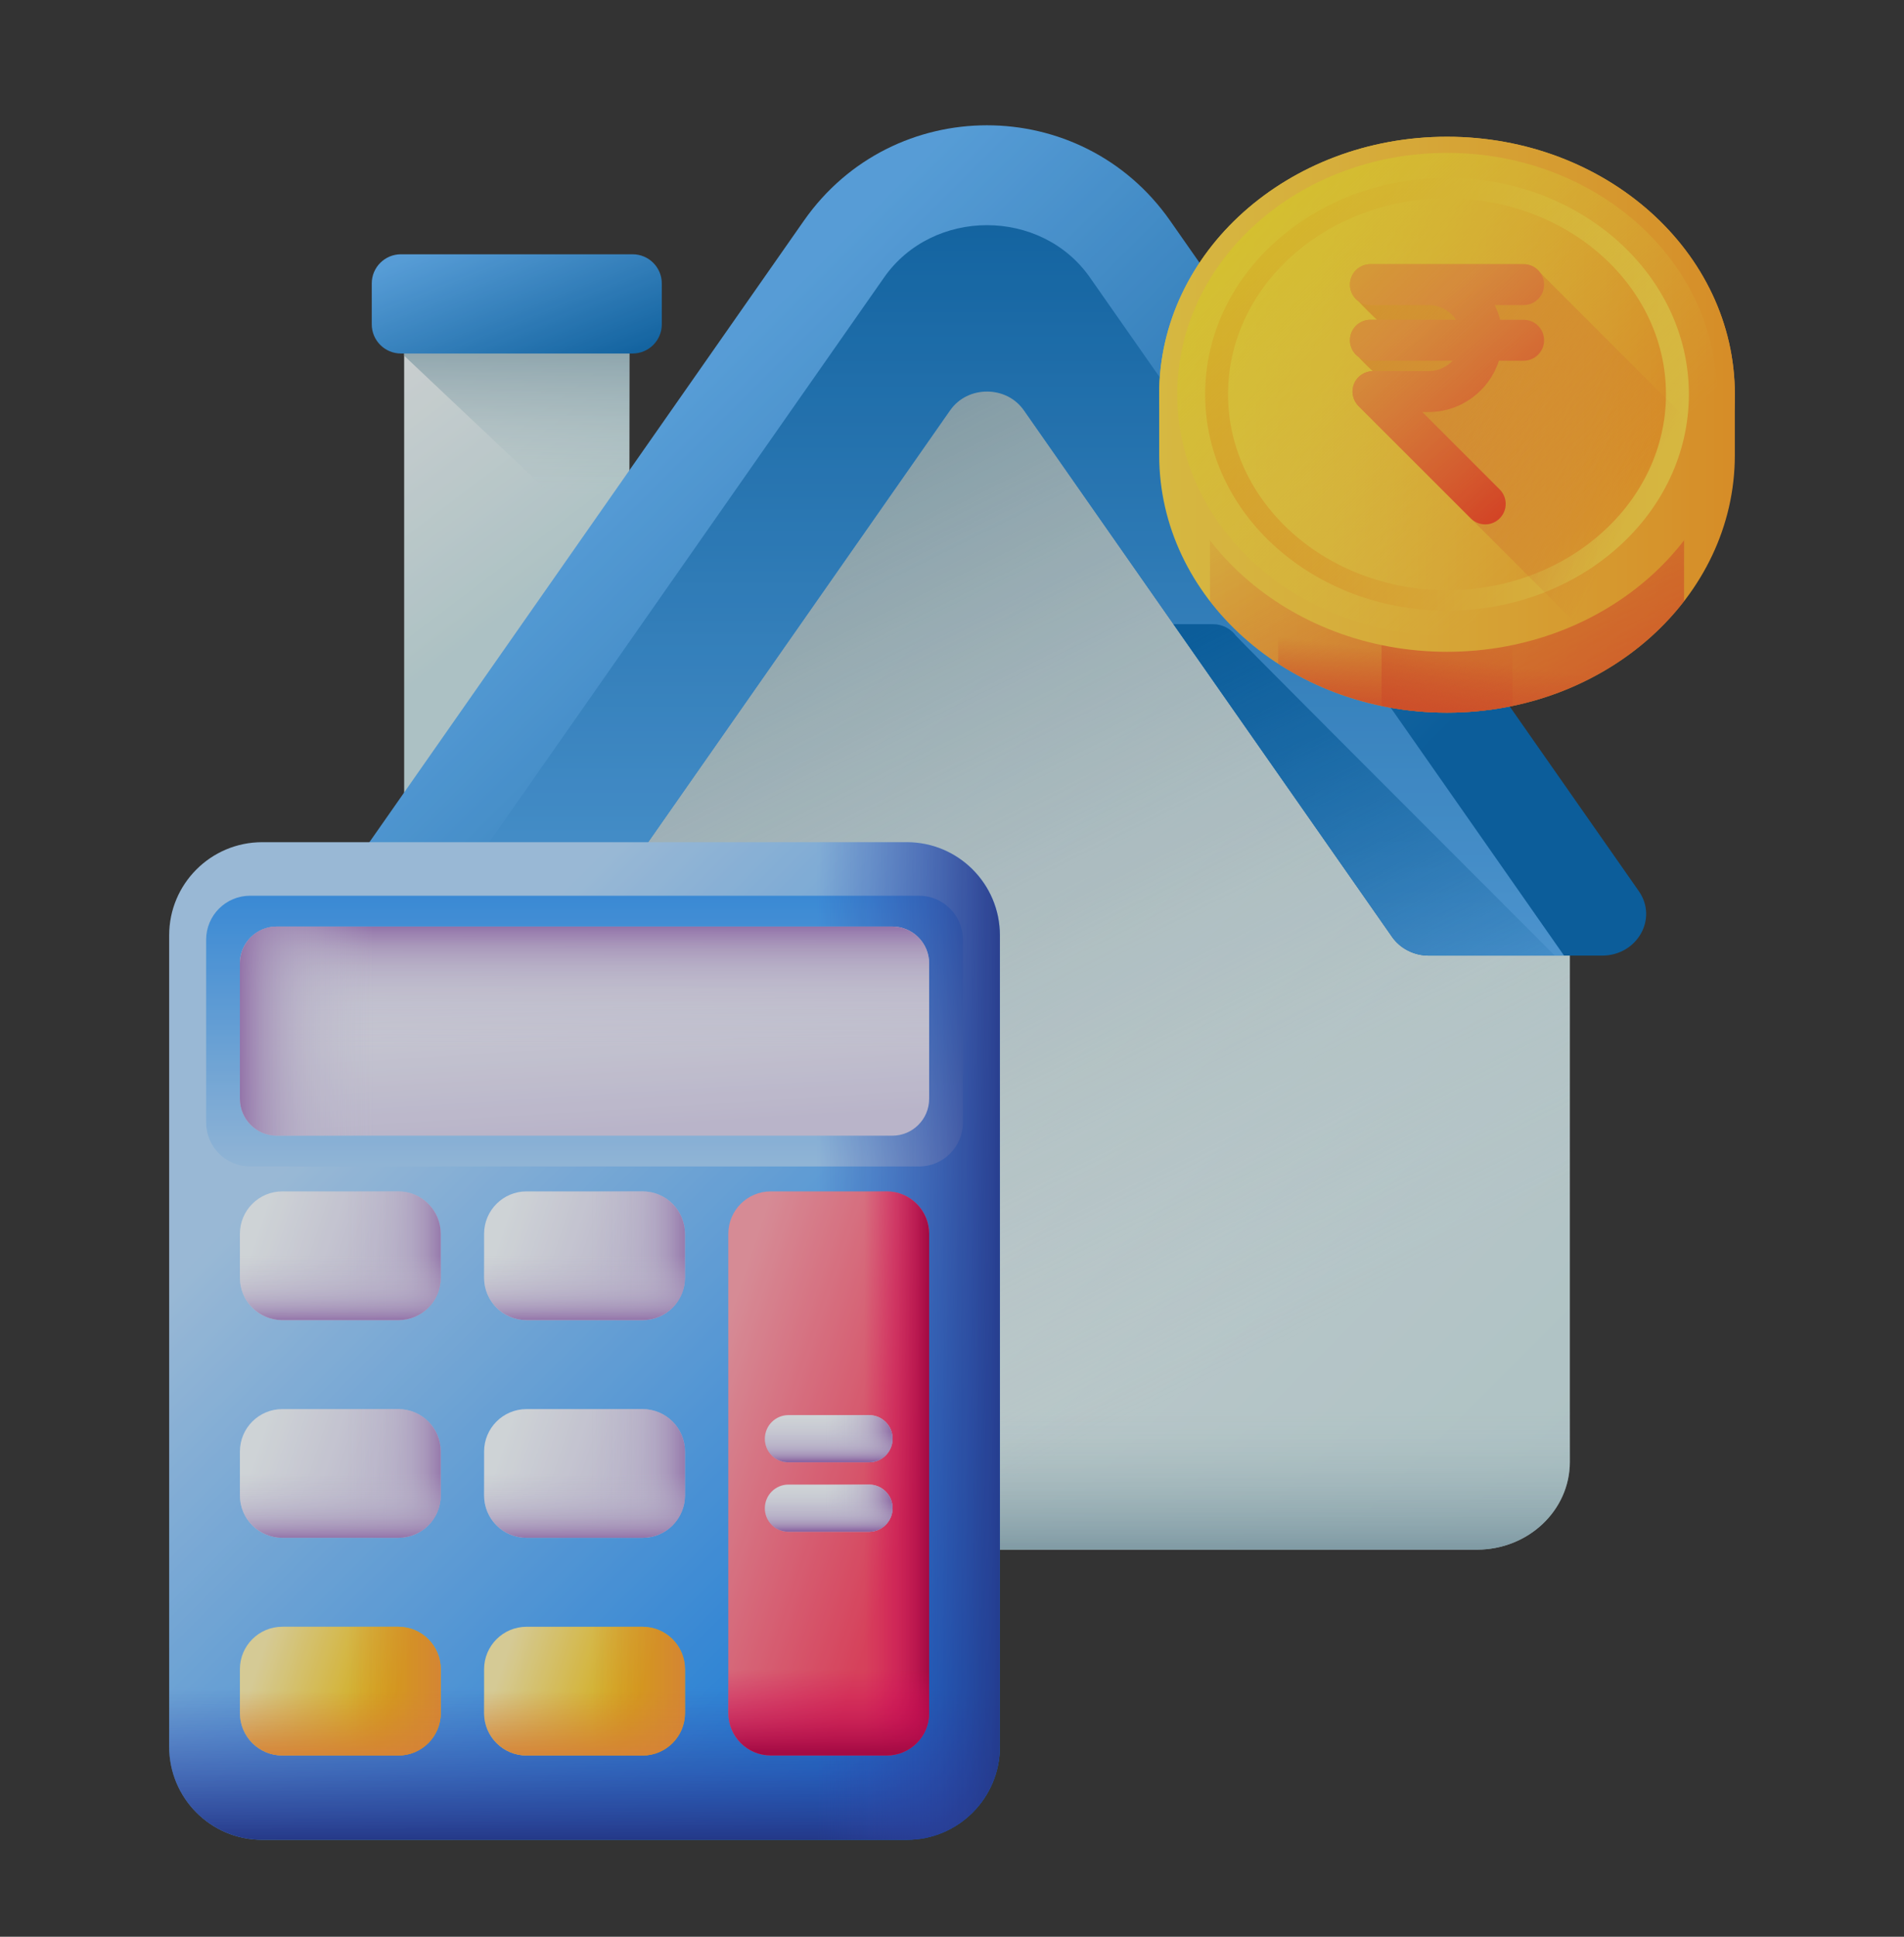 <svg width="60" height="61" viewBox="0 0 60 61" fill="none" xmlns="http://www.w3.org/2000/svg">
<rect x="0" y="0" width="60" height="61" fill="#333333" stroke="none"/>
<g opacity="0.8">
<path d="M12.736 9.711H19.834V25.953H12.736V9.711Z" fill="url(#paint0_linear_750_2890)"/>
<path d="M12.736 11.204L19.834 17.902V9.711H12.736V11.204Z" fill="url(#paint1_linear_750_2890)"/>
<path d="M19.936 11.134H12.634C12.127 11.134 11.715 10.722 11.715 10.215V8.928C11.715 8.42 12.127 8.009 12.634 8.009H19.936C20.443 8.009 20.855 8.42 20.855 8.928V10.215C20.855 10.722 20.443 11.134 19.936 11.134Z" fill="url(#paint2_linear_750_2890)"/>
<path d="M46.542 48.808H15.664C14.047 48.808 12.736 47.571 12.736 46.045V27.711L28.604 5.794C29.836 4.093 32.37 4.093 33.602 5.794L49.47 27.711V46.045C49.47 47.571 48.159 48.808 46.542 48.808Z" fill="url(#paint3_linear_750_2890)"/>
<path d="M28.604 5.794L12.736 27.711V30.155L32.504 48.808H46.542C48.159 48.808 49.47 47.571 49.47 46.045V27.711L33.602 5.794C32.37 4.093 29.836 4.093 28.604 5.794Z" fill="url(#paint4_linear_750_2890)"/>
<path d="M32.266 12.922L43.868 29.51C44.125 29.877 44.56 30.098 45.027 30.098H50.484C51.59 30.098 52.252 28.938 51.643 28.067L36.874 6.952C34.071 2.944 28.135 2.944 25.332 6.952L10.563 28.067C9.954 28.937 10.616 30.098 11.722 30.098H17.179C17.646 30.098 18.081 29.877 18.338 29.51L29.94 12.922C30.505 12.115 31.701 12.115 32.266 12.922Z" fill="url(#paint5_linear_750_2890)"/>
<path d="M18.338 29.51L29.94 12.923C30.491 12.136 31.715 12.136 32.266 12.923L43.868 29.51C44.125 29.877 44.56 30.098 45.027 30.098H49.287L34.346 8.739C32.81 6.543 29.396 6.543 27.86 8.739L12.919 30.098H17.179C17.646 30.098 18.081 29.877 18.338 29.51Z" fill="url(#paint6_linear_750_2890)"/>
<path d="M38.95 20.026C38.786 19.804 38.522 19.659 38.224 19.659H36.977L43.868 29.51C44.125 29.877 44.56 30.098 45.026 30.098H48.996C44.236 25.341 39.006 20.102 38.95 20.026Z" fill="url(#paint7_linear_750_2890)"/>
<path d="M12.736 40.019V46.044C12.736 47.57 14.046 48.807 15.664 48.807H46.542C48.159 48.807 49.47 47.57 49.47 46.044V40.019H12.736Z" fill="url(#paint8_linear_750_2890)"/>
<path d="M54.669 12.418C54.669 7.938 50.608 4.307 45.599 4.307C40.59 4.307 36.529 7.938 36.529 12.418V14.335C36.529 18.815 40.59 22.446 45.599 22.446C50.608 22.446 54.669 18.815 54.669 14.335C54.669 14.329 54.669 12.424 54.669 12.418Z" fill="url(#paint9_linear_750_2890)"/>
<path d="M53.069 7.817C51.433 5.697 48.698 4.307 45.599 4.307C42.5 4.307 39.765 5.697 38.129 7.817V18.936C39.765 21.056 42.5 22.446 45.599 22.446C48.698 22.446 51.433 21.056 53.069 18.936V7.817Z" fill="url(#paint10_linear_750_2890)"/>
<path d="M40.279 20.905C41.774 21.874 43.611 22.446 45.599 22.446C47.587 22.446 49.424 21.874 50.919 20.905V5.848C49.424 4.879 47.587 4.307 45.599 4.307C43.611 4.307 41.774 4.879 40.279 5.848V20.905Z" fill="url(#paint11_linear_750_2890)"/>
<path d="M43.538 22.236C44.2 22.373 44.89 22.446 45.599 22.446C46.308 22.446 46.998 22.373 47.66 22.236V4.517C46.998 4.379 46.308 4.307 45.599 4.307C44.89 4.307 44.2 4.379 43.538 4.517L43.538 22.236Z" fill="url(#paint12_linear_750_2890)"/>
<path d="M45.599 20.529C50.608 20.529 54.669 16.897 54.669 12.418C54.669 7.938 50.608 4.307 45.599 4.307C40.59 4.307 36.529 7.938 36.529 12.418C36.529 16.897 40.59 20.529 45.599 20.529Z" fill="url(#paint13_linear_750_2890)"/>
<path d="M45.599 19.234C49.809 19.234 53.221 16.182 53.221 12.417C53.221 8.653 49.809 5.601 45.599 5.601C41.389 5.601 37.977 8.653 37.977 12.417C37.977 16.182 41.389 19.234 45.599 19.234Z" fill="url(#paint14_linear_750_2890)"/>
<path d="M45.599 18.589C49.41 18.589 52.499 15.826 52.499 12.418C52.499 9.01 49.41 6.247 45.599 6.247C41.788 6.247 38.699 9.01 38.699 12.418C38.699 15.826 41.788 18.589 45.599 18.589Z" fill="url(#paint15_linear_750_2890)"/>
<path d="M54.385 14.438L48.536 8.589C48.419 8.427 48.229 8.32 48.013 8.32H45.018H43.265H43.185C42.829 8.32 42.54 8.609 42.54 8.965C42.54 9.18 42.647 9.371 42.809 9.488C42.85 9.545 43.338 10.033 43.392 10.072H43.184C42.829 10.072 42.54 10.361 42.54 10.717C42.54 10.933 42.646 11.123 42.809 11.24C42.85 11.297 43.196 11.642 43.252 11.683C43.254 11.685 43.255 11.687 43.256 11.689C42.999 11.692 42.768 11.848 42.669 12.086C42.57 12.327 42.625 12.604 42.809 12.788L49.683 19.662C51.989 18.62 53.73 16.724 54.385 14.438Z" fill="url(#paint16_linear_750_2890)"/>
<path d="M48.013 10.072H47.275C47.233 9.911 47.174 9.756 47.101 9.609H48.014C48.369 9.609 48.658 9.321 48.658 8.965C48.658 8.609 48.369 8.32 48.014 8.32H45.019H43.265H43.185C42.829 8.32 42.54 8.609 42.54 8.965C42.54 9.321 42.829 9.609 43.185 9.609H43.265H45.019C45.379 9.609 45.697 9.793 45.883 10.072H43.185C42.829 10.072 42.54 10.361 42.54 10.717C42.54 11.073 42.829 11.361 43.185 11.361H45.774C45.585 11.562 45.316 11.688 45.019 11.688H43.265C43.004 11.688 42.769 11.845 42.67 12.086C42.57 12.327 42.625 12.604 42.809 12.788L46.348 16.327C46.474 16.453 46.639 16.516 46.803 16.516C46.968 16.516 47.133 16.453 47.259 16.327C47.511 16.075 47.511 15.667 47.259 15.415L44.821 12.977H45.019C46.054 12.977 46.933 12.298 47.235 11.361H48.014C48.369 11.361 48.658 11.073 48.658 10.717C48.658 10.361 48.369 10.072 48.013 10.072Z" fill="url(#paint17_linear_750_2890)"/>
<path d="M45.599 20.02C50.294 20.02 54.1 16.616 54.1 12.418C54.1 8.219 50.294 4.815 45.599 4.815C40.904 4.815 37.098 8.219 37.098 12.418C37.098 16.616 40.904 20.02 45.599 20.02Z" fill="url(#paint18_linear_750_2890)"/>
<path d="M28.577 57.947H8.263C6.644 57.947 5.331 56.634 5.331 55.014V29.458C5.331 27.839 6.644 26.526 8.263 26.526H28.577C30.196 26.526 31.509 27.839 31.509 29.458V55.014C31.509 56.634 30.196 57.947 28.577 57.947Z" fill="url(#paint19_linear_750_2890)"/>
<path d="M28.958 36.74H7.882C7.116 36.74 6.496 36.119 6.496 35.354V29.598C6.496 28.832 7.116 28.212 7.882 28.212H28.958C29.724 28.212 30.344 28.832 30.344 29.598V35.354C30.344 36.119 29.724 36.74 28.958 36.74Z" fill="url(#paint20_linear_750_2890)"/>
<path d="M5.331 42.624V55.015C5.331 56.634 6.644 57.947 8.263 57.947H28.577C30.196 57.947 31.509 56.634 31.509 55.015V42.624H5.331Z" fill="url(#paint21_linear_750_2890)"/>
<path d="M28.577 26.526H14.026V57.947H28.577C30.196 57.947 31.509 56.634 31.509 55.014V29.458C31.509 27.839 30.196 26.526 28.577 26.526Z" fill="url(#paint22_linear_750_2890)"/>
<path d="M28.118 35.77H8.722C8.08 35.77 7.56 35.25 7.56 34.608V30.344C7.56 29.702 8.08 29.182 8.722 29.182H28.118C28.76 29.182 29.28 29.702 29.28 30.344V34.608C29.28 35.25 28.76 35.77 28.118 35.77Z" fill="url(#paint23_linear_750_2890)"/>
<path d="M28.118 35.77H8.722C8.08 35.77 7.56 35.25 7.56 34.608V30.344C7.56 29.702 8.08 29.182 8.722 29.182H28.118C28.76 29.182 29.28 29.702 29.28 30.344V34.608C29.28 35.25 28.76 35.77 28.118 35.77Z" fill="url(#paint24_linear_750_2890)"/>
<path d="M16.234 29.182H8.723C8.081 29.182 7.56 29.702 7.56 30.344V34.608C7.56 35.25 8.081 35.77 8.723 35.77H16.234V29.182Z" fill="url(#paint25_linear_750_2890)"/>
<path d="M12.552 41.579H8.897C8.158 41.579 7.56 40.98 7.56 40.242V38.861C7.56 38.123 8.158 37.524 8.897 37.524H12.552C13.291 37.524 13.889 38.123 13.889 38.861V40.242C13.889 40.98 13.291 41.579 12.552 41.579Z" fill="url(#paint26_linear_750_2890)"/>
<path d="M12.552 37.524H9.222V41.579H12.552C13.291 41.579 13.889 40.98 13.889 40.242V38.861C13.889 38.123 13.291 37.524 12.552 37.524Z" fill="url(#paint27_linear_750_2890)"/>
<path d="M7.56 39.032V40.242C7.56 40.98 8.158 41.579 8.897 41.579H12.552C13.291 41.579 13.889 40.98 13.889 40.242V39.032H7.56Z" fill="url(#paint28_linear_750_2890)"/>
<path d="M20.248 41.579H16.592C15.854 41.579 15.255 40.98 15.255 40.242V38.861C15.255 38.123 15.854 37.524 16.592 37.524H20.248C20.986 37.524 21.585 38.123 21.585 38.861V40.242C21.585 40.98 20.986 41.579 20.248 41.579Z" fill="url(#paint29_linear_750_2890)"/>
<path d="M20.248 37.524H16.918V41.579H20.248C20.986 41.579 21.585 40.98 21.585 40.242V38.861C21.585 38.123 20.986 37.524 20.248 37.524Z" fill="url(#paint30_linear_750_2890)"/>
<path d="M15.255 39.032V40.242C15.255 40.98 15.854 41.579 16.592 41.579H20.248C20.986 41.579 21.585 40.98 21.585 40.242V39.032H15.255Z" fill="url(#paint31_linear_750_2890)"/>
<path d="M12.552 48.435H8.897C8.158 48.435 7.56 47.837 7.56 47.099V45.718C7.56 44.979 8.158 44.381 8.897 44.381H12.552C13.291 44.381 13.889 44.979 13.889 45.718V47.099C13.889 47.837 13.291 48.435 12.552 48.435Z" fill="url(#paint32_linear_750_2890)"/>
<path d="M12.552 44.381H9.222V48.435H12.552C13.291 48.435 13.889 47.837 13.889 47.099V45.718C13.889 44.979 13.291 44.381 12.552 44.381Z" fill="url(#paint33_linear_750_2890)"/>
<path d="M7.56 45.889V47.098C7.56 47.836 8.158 48.435 8.897 48.435H12.552C13.291 48.435 13.889 47.836 13.889 47.098V45.889H7.56Z" fill="url(#paint34_linear_750_2890)"/>
<path d="M20.248 48.435H16.592C15.854 48.435 15.255 47.837 15.255 47.099V45.718C15.255 44.979 15.854 44.381 16.592 44.381H20.248C20.986 44.381 21.585 44.979 21.585 45.718V47.099C21.585 47.837 20.986 48.435 20.248 48.435Z" fill="url(#paint35_linear_750_2890)"/>
<path d="M20.248 44.381H16.918V48.435H20.248C20.986 48.435 21.585 47.837 21.585 47.099V45.718C21.585 44.979 20.986 44.381 20.248 44.381Z" fill="url(#paint36_linear_750_2890)"/>
<path d="M15.255 45.889V47.098C15.255 47.836 15.854 48.435 16.592 48.435H20.248C20.986 48.435 21.585 47.836 21.585 47.098V45.889H15.255Z" fill="url(#paint37_linear_750_2890)"/>
<path d="M12.552 55.291H8.897C8.158 55.291 7.56 54.692 7.56 53.954V52.573C7.56 51.835 8.158 51.236 8.897 51.236H12.552C13.291 51.236 13.889 51.835 13.889 52.573V53.954C13.889 54.692 13.291 55.291 12.552 55.291Z" fill="url(#paint38_linear_750_2890)"/>
<path d="M12.552 51.237H9.222V55.292H12.552C13.291 55.292 13.889 54.693 13.889 53.955V52.574C13.889 51.836 13.291 51.237 12.552 51.237Z" fill="url(#paint39_linear_750_2890)"/>
<path d="M7.56 52.745V53.955C7.56 54.693 8.158 55.291 8.897 55.291H12.552C13.291 55.291 13.889 54.693 13.889 53.955V52.745H7.56Z" fill="url(#paint40_linear_750_2890)"/>
<path d="M20.248 55.292H16.592C15.854 55.292 15.255 54.693 15.255 53.955V52.574C15.255 51.836 15.854 51.237 16.592 51.237H20.248C20.986 51.237 21.585 51.836 21.585 52.574V53.955C21.585 54.693 20.986 55.292 20.248 55.292Z" fill="url(#paint41_linear_750_2890)"/>
<path d="M20.248 51.237H16.918V55.292H20.248C20.986 55.292 21.585 54.693 21.585 53.955V52.574C21.585 51.836 20.986 51.237 20.248 51.237Z" fill="url(#paint42_linear_750_2890)"/>
<path d="M15.255 52.745V53.955C15.255 54.693 15.854 55.291 16.592 55.291H20.248C20.986 55.291 21.585 54.693 21.585 53.955V52.745H15.255Z" fill="url(#paint43_linear_750_2890)"/>
<path d="M27.943 55.291H24.288C23.549 55.291 22.951 54.693 22.951 53.954V38.861C22.951 38.123 23.549 37.524 24.288 37.524H27.943C28.682 37.524 29.28 38.123 29.28 38.861V53.954C29.28 54.693 28.682 55.291 27.943 55.291Z" fill="url(#paint44_linear_750_2890)"/>
<path d="M27.943 37.524H24.613V55.291H27.943C28.682 55.291 29.28 54.693 29.28 53.954V38.861C29.28 38.123 28.682 37.524 27.943 37.524Z" fill="url(#paint45_linear_750_2890)"/>
<path d="M22.951 47.636V53.955C22.951 54.693 23.549 55.291 24.288 55.291H27.943C28.682 55.291 29.28 54.693 29.28 53.955V47.636H22.951Z" fill="url(#paint46_linear_750_2890)"/>
<path d="M27.384 46.058H24.847C24.436 46.058 24.103 45.725 24.103 45.314C24.103 44.903 24.436 44.57 24.847 44.57H27.384C27.795 44.57 28.128 44.903 28.128 45.314C28.128 45.725 27.795 46.058 27.384 46.058Z" fill="url(#paint47_linear_750_2890)"/>
<path d="M27.384 44.57H25.7V46.058H27.384C27.795 46.058 28.128 45.725 28.128 45.314C28.128 44.903 27.795 44.57 27.384 44.57Z" fill="url(#paint48_linear_750_2890)"/>
<path d="M24.103 45.314C24.103 45.725 24.436 46.058 24.847 46.058H27.384C27.795 46.058 28.128 45.725 28.128 45.314C28.128 45.16 28.081 45.017 28.001 44.898H24.23C24.15 45.017 24.103 45.16 24.103 45.314Z" fill="url(#paint49_linear_750_2890)"/>
<path d="M27.384 48.245H24.847C24.436 48.245 24.103 47.912 24.103 47.502C24.103 47.091 24.436 46.758 24.847 46.758H27.384C27.795 46.758 28.128 47.091 28.128 47.502C28.128 47.912 27.795 48.245 27.384 48.245Z" fill="url(#paint50_linear_750_2890)"/>
<path d="M27.384 46.758H25.7V48.245H27.384C27.795 48.245 28.128 47.912 28.128 47.502C28.128 47.091 27.795 46.758 27.384 46.758Z" fill="url(#paint51_linear_750_2890)"/>
<path d="M24.103 47.502C24.103 47.912 24.436 48.245 24.847 48.245H27.384C27.795 48.245 28.128 47.912 28.128 47.502C28.128 47.348 28.081 47.205 28.001 47.086H24.23C24.15 47.205 24.103 47.348 24.103 47.502Z" fill="url(#paint52_linear_750_2890)"/>
</g>
<defs>
<linearGradient id="paint0_linear_750_2890" x1="11.898" y1="12.033" x2="16.908" y2="18.657" gradientUnits="userSpaceOnUse">
<stop stop-color="#EEF5F6"/>
<stop offset="1" stop-color="#CBE5E8"/>
</linearGradient>
<linearGradient id="paint1_linear_750_2890" x1="16.285" y1="15.593" x2="16.285" y2="9.548" gradientUnits="userSpaceOnUse">
<stop stop-color="#CBE5E8" stop-opacity="0"/>
<stop offset="1" stop-color="#7CA1B1"/>
</linearGradient>
<linearGradient id="paint2_linear_750_2890" x1="15.31" y1="7.134" x2="17.555" y2="12.748" gradientUnits="userSpaceOnUse">
<stop stop-color="#60B7FF"/>
<stop offset="1" stop-color="#0268B4"/>
</linearGradient>
<linearGradient id="paint3_linear_750_2890" x1="22.132" y1="25.403" x2="47.703" y2="50.975" gradientUnits="userSpaceOnUse">
<stop stop-color="#EEF5F6"/>
<stop offset="1" stop-color="#CBE5E8"/>
</linearGradient>
<linearGradient id="paint4_linear_750_2890" x1="38.298" y1="43.395" x2="21.805" y2="10.246" gradientUnits="userSpaceOnUse">
<stop stop-color="#CBE5E8" stop-opacity="0"/>
<stop offset="1" stop-color="#7CA1B1"/>
</linearGradient>
<linearGradient id="paint5_linear_750_2890" x1="19.759" y1="14.208" x2="37.079" y2="31.528" gradientUnits="userSpaceOnUse">
<stop stop-color="#60B7FF"/>
<stop offset="1" stop-color="#0268B4"/>
</linearGradient>
<linearGradient id="paint6_linear_750_2890" x1="31.103" y1="34.494" x2="31.103" y2="3.808" gradientUnits="userSpaceOnUse">
<stop stop-color="#60B7FF"/>
<stop offset="1" stop-color="#0268B4"/>
</linearGradient>
<linearGradient id="paint7_linear_750_2890" x1="47.286" y1="33.342" x2="39.895" y2="18.792" gradientUnits="userSpaceOnUse">
<stop stop-color="#0268B4" stop-opacity="0"/>
<stop offset="1" stop-color="#0268B4"/>
</linearGradient>
<linearGradient id="paint8_linear_750_2890" x1="31.103" y1="44.372" x2="31.103" y2="49.58" gradientUnits="userSpaceOnUse">
<stop stop-color="#CBE5E8" stop-opacity="0"/>
<stop offset="1" stop-color="#7CA1B1"/>
</linearGradient>
<linearGradient id="paint9_linear_750_2890" x1="36.529" y1="13.377" x2="54.669" y2="13.377" gradientUnits="userSpaceOnUse">
<stop stop-color="#FFD945"/>
<stop offset="0.304" stop-color="#FFCD3E"/>
<stop offset="0.856" stop-color="#FFAD2B"/>
<stop offset="1" stop-color="#FFA325"/>
</linearGradient>
<linearGradient id="paint10_linear_750_2890" x1="44.736" y1="11.716" x2="52.191" y2="26.052" gradientUnits="userSpaceOnUse">
<stop stop-color="#F35227" stop-opacity="0"/>
<stop offset="1" stop-color="#F35227"/>
</linearGradient>
<linearGradient id="paint11_linear_750_2890" x1="44.681" y1="20.602" x2="44.397" y2="22.843" gradientUnits="userSpaceOnUse">
<stop stop-color="#F35227" stop-opacity="0"/>
<stop offset="1" stop-color="#F35227"/>
</linearGradient>
<linearGradient id="paint12_linear_750_2890" x1="43.247" y1="17.678" x2="40.525" y2="22.656" gradientUnits="userSpaceOnUse">
<stop stop-color="#F35227" stop-opacity="0"/>
<stop offset="1" stop-color="#F35227"/>
</linearGradient>
<linearGradient id="paint13_linear_750_2890" x1="36.529" y1="12.418" x2="54.669" y2="12.418" gradientUnits="userSpaceOnUse">
<stop stop-color="#FFD945"/>
<stop offset="0.304" stop-color="#FFCD3E"/>
<stop offset="0.856" stop-color="#FFAD2B"/>
<stop offset="1" stop-color="#FFA325"/>
</linearGradient>
<linearGradient id="paint14_linear_750_2890" x1="53.221" y1="12.417" x2="37.977" y2="12.417" gradientUnits="userSpaceOnUse">
<stop stop-color="#FFD945"/>
<stop offset="0.304" stop-color="#FFCD3E"/>
<stop offset="0.856" stop-color="#FFAD2B"/>
<stop offset="1" stop-color="#FFA325"/>
</linearGradient>
<linearGradient id="paint15_linear_750_2890" x1="38.699" y1="12.418" x2="52.499" y2="12.418" gradientUnits="userSpaceOnUse">
<stop stop-color="#FFD945"/>
<stop offset="0.304" stop-color="#FFCD3E"/>
<stop offset="0.856" stop-color="#FFAD2B"/>
<stop offset="1" stop-color="#FFA325"/>
</linearGradient>
<linearGradient id="paint16_linear_750_2890" x1="51.734" y1="15.423" x2="39.108" y2="8.985" gradientUnits="userSpaceOnUse">
<stop stop-color="#F35227" stop-opacity="0"/>
<stop offset="1" stop-color="#F35227"/>
</linearGradient>
<linearGradient id="paint17_linear_750_2890" x1="44.919" y1="9.743" x2="50.183" y2="16.359" gradientUnits="userSpaceOnUse">
<stop stop-color="#FF7044"/>
<stop offset="1" stop-color="#F82814"/>
</linearGradient>
<linearGradient id="paint18_linear_750_2890" x1="49.616" y1="16.63" x2="36.752" y2="3.141" gradientUnits="userSpaceOnUse">
<stop stop-color="#FFD945" stop-opacity="0"/>
<stop offset="1" stop-color="#FBED21"/>
</linearGradient>
<linearGradient id="paint19_linear_750_2890" x1="10.974" y1="34.79" x2="31.585" y2="55.402" gradientUnits="userSpaceOnUse">
<stop stop-color="#B3DAFE"/>
<stop offset="1" stop-color="#0182FC"/>
</linearGradient>
<linearGradient id="paint20_linear_750_2890" x1="18.42" y1="37.599" x2="18.42" y2="23.625" gradientUnits="userSpaceOnUse">
<stop stop-color="#B3DAFE"/>
<stop offset="1" stop-color="#0182FC"/>
</linearGradient>
<linearGradient id="paint21_linear_750_2890" x1="18.42" y1="53.157" x2="18.42" y2="58.144" gradientUnits="userSpaceOnUse">
<stop stop-color="#314DC9" stop-opacity="0"/>
<stop offset="0.276" stop-color="#304BC4" stop-opacity="0.276"/>
<stop offset="0.563" stop-color="#2B45B8" stop-opacity="0.563"/>
<stop offset="0.854" stop-color="#243BA3" stop-opacity="0.854"/>
<stop offset="1" stop-color="#1F3596"/>
</linearGradient>
<linearGradient id="paint22_linear_750_2890" x1="25.729" y1="42.236" x2="32.046" y2="42.236" gradientUnits="userSpaceOnUse">
<stop stop-color="#314DC9" stop-opacity="0"/>
<stop offset="0.276" stop-color="#304BC4" stop-opacity="0.276"/>
<stop offset="0.563" stop-color="#2B45B8" stop-opacity="0.563"/>
<stop offset="0.854" stop-color="#243BA3" stop-opacity="0.854"/>
<stop offset="1" stop-color="#1F3596"/>
</linearGradient>
<linearGradient id="paint23_linear_750_2890" x1="18.218" y1="29.176" x2="18.612" y2="35.607" gradientUnits="userSpaceOnUse">
<stop stop-color="#F5FBFF"/>
<stop offset="1" stop-color="#DBD5EF"/>
</linearGradient>
<linearGradient id="paint24_linear_750_2890" x1="18.42" y1="33.024" x2="18.42" y2="29.021" gradientUnits="userSpaceOnUse">
<stop stop-color="#DBD5EF" stop-opacity="0"/>
<stop offset="0.285" stop-color="#D9D2EE" stop-opacity="0.285"/>
<stop offset="0.474" stop-color="#D4C9E9" stop-opacity="0.474"/>
<stop offset="0.635" stop-color="#CBBAE2" stop-opacity="0.635"/>
<stop offset="0.779" stop-color="#BFA5D7" stop-opacity="0.78"/>
<stop offset="0.913" stop-color="#AF8ACA" stop-opacity="0.913"/>
<stop offset="1" stop-color="#A274BF"/>
</linearGradient>
<linearGradient id="paint25_linear_750_2890" x1="11.752" y1="32.476" x2="7.355" y2="32.476" gradientUnits="userSpaceOnUse">
<stop stop-color="#DBD5EF" stop-opacity="0"/>
<stop offset="0.285" stop-color="#D9D2EE" stop-opacity="0.285"/>
<stop offset="0.474" stop-color="#D4C9E9" stop-opacity="0.474"/>
<stop offset="0.635" stop-color="#CBBAE2" stop-opacity="0.635"/>
<stop offset="0.779" stop-color="#BFA5D7" stop-opacity="0.78"/>
<stop offset="0.913" stop-color="#AF8ACA" stop-opacity="0.913"/>
<stop offset="1" stop-color="#A274BF"/>
</linearGradient>
<linearGradient id="paint26_linear_750_2890" x1="8.138" y1="38.69" x2="12.331" y2="40.087" gradientUnits="userSpaceOnUse">
<stop stop-color="#F5FBFF"/>
<stop offset="1" stop-color="#DBD5EF"/>
</linearGradient>
<linearGradient id="paint27_linear_750_2890" x1="10.932" y1="39.552" x2="14.116" y2="39.552" gradientUnits="userSpaceOnUse">
<stop stop-color="#DBD5EF" stop-opacity="0"/>
<stop offset="0.285" stop-color="#D9D2EE" stop-opacity="0.285"/>
<stop offset="0.474" stop-color="#D4C9E9" stop-opacity="0.474"/>
<stop offset="0.635" stop-color="#CBBAE2" stop-opacity="0.635"/>
<stop offset="0.779" stop-color="#BFA5D7" stop-opacity="0.78"/>
<stop offset="0.913" stop-color="#AF8ACA" stop-opacity="0.913"/>
<stop offset="1" stop-color="#A274BF"/>
</linearGradient>
<linearGradient id="paint28_linear_750_2890" x1="10.725" y1="39.542" x2="10.725" y2="41.686" gradientUnits="userSpaceOnUse">
<stop stop-color="#DBD5EF" stop-opacity="0"/>
<stop offset="0.285" stop-color="#D9D2EE" stop-opacity="0.285"/>
<stop offset="0.474" stop-color="#D4C9E9" stop-opacity="0.474"/>
<stop offset="0.635" stop-color="#CBBAE2" stop-opacity="0.635"/>
<stop offset="0.779" stop-color="#BFA5D7" stop-opacity="0.78"/>
<stop offset="0.913" stop-color="#AF8ACA" stop-opacity="0.913"/>
<stop offset="1" stop-color="#A274BF"/>
</linearGradient>
<linearGradient id="paint29_linear_750_2890" x1="15.834" y1="38.69" x2="20.026" y2="40.087" gradientUnits="userSpaceOnUse">
<stop stop-color="#F5FBFF"/>
<stop offset="1" stop-color="#DBD5EF"/>
</linearGradient>
<linearGradient id="paint30_linear_750_2890" x1="18.628" y1="39.552" x2="21.812" y2="39.552" gradientUnits="userSpaceOnUse">
<stop stop-color="#DBD5EF" stop-opacity="0"/>
<stop offset="0.285" stop-color="#D9D2EE" stop-opacity="0.285"/>
<stop offset="0.474" stop-color="#D4C9E9" stop-opacity="0.474"/>
<stop offset="0.635" stop-color="#CBBAE2" stop-opacity="0.635"/>
<stop offset="0.779" stop-color="#BFA5D7" stop-opacity="0.78"/>
<stop offset="0.913" stop-color="#AF8ACA" stop-opacity="0.913"/>
<stop offset="1" stop-color="#A274BF"/>
</linearGradient>
<linearGradient id="paint31_linear_750_2890" x1="18.42" y1="39.542" x2="18.42" y2="41.686" gradientUnits="userSpaceOnUse">
<stop stop-color="#DBD5EF" stop-opacity="0"/>
<stop offset="0.285" stop-color="#D9D2EE" stop-opacity="0.285"/>
<stop offset="0.474" stop-color="#D4C9E9" stop-opacity="0.474"/>
<stop offset="0.635" stop-color="#CBBAE2" stop-opacity="0.635"/>
<stop offset="0.779" stop-color="#BFA5D7" stop-opacity="0.78"/>
<stop offset="0.913" stop-color="#AF8ACA" stop-opacity="0.913"/>
<stop offset="1" stop-color="#A274BF"/>
</linearGradient>
<linearGradient id="paint32_linear_750_2890" x1="8.138" y1="45.546" x2="12.331" y2="46.944" gradientUnits="userSpaceOnUse">
<stop stop-color="#F5FBFF"/>
<stop offset="1" stop-color="#DBD5EF"/>
</linearGradient>
<linearGradient id="paint33_linear_750_2890" x1="10.932" y1="46.408" x2="14.116" y2="46.408" gradientUnits="userSpaceOnUse">
<stop stop-color="#DBD5EF" stop-opacity="0"/>
<stop offset="0.285" stop-color="#D9D2EE" stop-opacity="0.285"/>
<stop offset="0.474" stop-color="#D4C9E9" stop-opacity="0.474"/>
<stop offset="0.635" stop-color="#CBBAE2" stop-opacity="0.635"/>
<stop offset="0.779" stop-color="#BFA5D7" stop-opacity="0.78"/>
<stop offset="0.913" stop-color="#AF8ACA" stop-opacity="0.913"/>
<stop offset="1" stop-color="#A274BF"/>
</linearGradient>
<linearGradient id="paint34_linear_750_2890" x1="10.725" y1="46.398" x2="10.725" y2="48.542" gradientUnits="userSpaceOnUse">
<stop stop-color="#DBD5EF" stop-opacity="0"/>
<stop offset="0.285" stop-color="#D9D2EE" stop-opacity="0.285"/>
<stop offset="0.474" stop-color="#D4C9E9" stop-opacity="0.474"/>
<stop offset="0.635" stop-color="#CBBAE2" stop-opacity="0.635"/>
<stop offset="0.779" stop-color="#BFA5D7" stop-opacity="0.78"/>
<stop offset="0.913" stop-color="#AF8ACA" stop-opacity="0.913"/>
<stop offset="1" stop-color="#A274BF"/>
</linearGradient>
<linearGradient id="paint35_linear_750_2890" x1="15.834" y1="45.546" x2="20.026" y2="46.944" gradientUnits="userSpaceOnUse">
<stop stop-color="#F5FBFF"/>
<stop offset="1" stop-color="#DBD5EF"/>
</linearGradient>
<linearGradient id="paint36_linear_750_2890" x1="18.628" y1="46.408" x2="21.812" y2="46.408" gradientUnits="userSpaceOnUse">
<stop stop-color="#DBD5EF" stop-opacity="0"/>
<stop offset="0.285" stop-color="#D9D2EE" stop-opacity="0.285"/>
<stop offset="0.474" stop-color="#D4C9E9" stop-opacity="0.474"/>
<stop offset="0.635" stop-color="#CBBAE2" stop-opacity="0.635"/>
<stop offset="0.779" stop-color="#BFA5D7" stop-opacity="0.78"/>
<stop offset="0.913" stop-color="#AF8ACA" stop-opacity="0.913"/>
<stop offset="1" stop-color="#A274BF"/>
</linearGradient>
<linearGradient id="paint37_linear_750_2890" x1="18.42" y1="46.398" x2="18.42" y2="48.542" gradientUnits="userSpaceOnUse">
<stop stop-color="#DBD5EF" stop-opacity="0"/>
<stop offset="0.285" stop-color="#D9D2EE" stop-opacity="0.285"/>
<stop offset="0.474" stop-color="#D4C9E9" stop-opacity="0.474"/>
<stop offset="0.635" stop-color="#CBBAE2" stop-opacity="0.635"/>
<stop offset="0.779" stop-color="#BFA5D7" stop-opacity="0.78"/>
<stop offset="0.913" stop-color="#AF8ACA" stop-opacity="0.913"/>
<stop offset="1" stop-color="#A274BF"/>
</linearGradient>
<linearGradient id="paint38_linear_750_2890" x1="8.138" y1="52.401" x2="12.331" y2="53.799" gradientUnits="userSpaceOnUse">
<stop stop-color="#FEF0AE"/>
<stop offset="1" stop-color="#FAC600"/>
</linearGradient>
<linearGradient id="paint39_linear_750_2890" x1="10.932" y1="53.265" x2="14.116" y2="53.265" gradientUnits="userSpaceOnUse">
<stop stop-color="#FE9738" stop-opacity="0"/>
<stop offset="1" stop-color="#FE9738"/>
</linearGradient>
<linearGradient id="paint40_linear_750_2890" x1="10.725" y1="53.255" x2="10.725" y2="55.399" gradientUnits="userSpaceOnUse">
<stop stop-color="#FE9738" stop-opacity="0"/>
<stop offset="1" stop-color="#FE9738"/>
</linearGradient>
<linearGradient id="paint41_linear_750_2890" x1="15.834" y1="52.403" x2="20.026" y2="53.8" gradientUnits="userSpaceOnUse">
<stop stop-color="#FEF0AE"/>
<stop offset="1" stop-color="#FAC600"/>
</linearGradient>
<linearGradient id="paint42_linear_750_2890" x1="18.628" y1="53.265" x2="21.812" y2="53.265" gradientUnits="userSpaceOnUse">
<stop stop-color="#FE9738" stop-opacity="0"/>
<stop offset="1" stop-color="#FE9738"/>
</linearGradient>
<linearGradient id="paint43_linear_750_2890" x1="18.42" y1="53.255" x2="18.42" y2="55.399" gradientUnits="userSpaceOnUse">
<stop stop-color="#FE9738" stop-opacity="0"/>
<stop offset="1" stop-color="#FE9738"/>
</linearGradient>
<linearGradient id="paint44_linear_750_2890" x1="21.825" y1="44.977" x2="28.78" y2="47.296" gradientUnits="userSpaceOnUse">
<stop stop-color="#FFA1AE"/>
<stop offset="1" stop-color="#FF4565"/>
</linearGradient>
<linearGradient id="paint45_linear_750_2890" x1="27.238" y1="46.408" x2="29.252" y2="46.408" gradientUnits="userSpaceOnUse">
<stop stop-color="#FE0364" stop-opacity="0"/>
<stop offset="0.234" stop-color="#F90362" stop-opacity="0.234"/>
<stop offset="0.517" stop-color="#EA035B" stop-opacity="0.517"/>
<stop offset="0.824" stop-color="#D20250" stop-opacity="0.824"/>
<stop offset="1" stop-color="#C00148"/>
</linearGradient>
<linearGradient id="paint46_linear_750_2890" x1="26.116" y1="52.579" x2="26.116" y2="55.205" gradientUnits="userSpaceOnUse">
<stop stop-color="#FE0364" stop-opacity="0"/>
<stop offset="0.234" stop-color="#F90362" stop-opacity="0.234"/>
<stop offset="0.517" stop-color="#EA035B" stop-opacity="0.517"/>
<stop offset="0.824" stop-color="#D20250" stop-opacity="0.824"/>
<stop offset="1" stop-color="#C00148"/>
</linearGradient>
<linearGradient id="paint47_linear_750_2890" x1="26.116" y1="44.658" x2="26.116" y2="45.774" gradientUnits="userSpaceOnUse">
<stop stop-color="#F5FBFF"/>
<stop offset="1" stop-color="#DBD5EF"/>
</linearGradient>
<linearGradient id="paint48_linear_750_2890" x1="26.006" y1="45.314" x2="28.132" y2="45.314" gradientUnits="userSpaceOnUse">
<stop stop-color="#DBD5EF" stop-opacity="0"/>
<stop offset="0.285" stop-color="#D9D2EE" stop-opacity="0.285"/>
<stop offset="0.474" stop-color="#D4C9E9" stop-opacity="0.474"/>
<stop offset="0.635" stop-color="#CBBAE2" stop-opacity="0.635"/>
<stop offset="0.779" stop-color="#BFA5D7" stop-opacity="0.78"/>
<stop offset="0.913" stop-color="#AF8ACA" stop-opacity="0.913"/>
<stop offset="1" stop-color="#A274BF"/>
</linearGradient>
<linearGradient id="paint49_linear_750_2890" x1="26.116" y1="45.095" x2="26.116" y2="46.018" gradientUnits="userSpaceOnUse">
<stop stop-color="#DBD5EF" stop-opacity="0"/>
<stop offset="0.285" stop-color="#D9D2EE" stop-opacity="0.285"/>
<stop offset="0.474" stop-color="#D4C9E9" stop-opacity="0.474"/>
<stop offset="0.635" stop-color="#CBBAE2" stop-opacity="0.635"/>
<stop offset="0.779" stop-color="#BFA5D7" stop-opacity="0.78"/>
<stop offset="0.913" stop-color="#AF8ACA" stop-opacity="0.913"/>
<stop offset="1" stop-color="#A274BF"/>
</linearGradient>
<linearGradient id="paint50_linear_750_2890" x1="26.116" y1="46.845" x2="26.116" y2="47.961" gradientUnits="userSpaceOnUse">
<stop stop-color="#F5FBFF"/>
<stop offset="1" stop-color="#DBD5EF"/>
</linearGradient>
<linearGradient id="paint51_linear_750_2890" x1="26.006" y1="47.502" x2="28.132" y2="47.502" gradientUnits="userSpaceOnUse">
<stop stop-color="#DBD5EF" stop-opacity="0"/>
<stop offset="0.285" stop-color="#D9D2EE" stop-opacity="0.285"/>
<stop offset="0.474" stop-color="#D4C9E9" stop-opacity="0.474"/>
<stop offset="0.635" stop-color="#CBBAE2" stop-opacity="0.635"/>
<stop offset="0.779" stop-color="#BFA5D7" stop-opacity="0.78"/>
<stop offset="0.913" stop-color="#AF8ACA" stop-opacity="0.913"/>
<stop offset="1" stop-color="#A274BF"/>
</linearGradient>
<linearGradient id="paint52_linear_750_2890" x1="26.116" y1="47.283" x2="26.116" y2="48.206" gradientUnits="userSpaceOnUse">
<stop stop-color="#DBD5EF" stop-opacity="0"/>
<stop offset="0.285" stop-color="#D9D2EE" stop-opacity="0.285"/>
<stop offset="0.474" stop-color="#D4C9E9" stop-opacity="0.474"/>
<stop offset="0.635" stop-color="#CBBAE2" stop-opacity="0.635"/>
<stop offset="0.779" stop-color="#BFA5D7" stop-opacity="0.78"/>
<stop offset="0.913" stop-color="#AF8ACA" stop-opacity="0.913"/>
<stop offset="1" stop-color="#A274BF"/>
</linearGradient>
</defs>
</svg>
